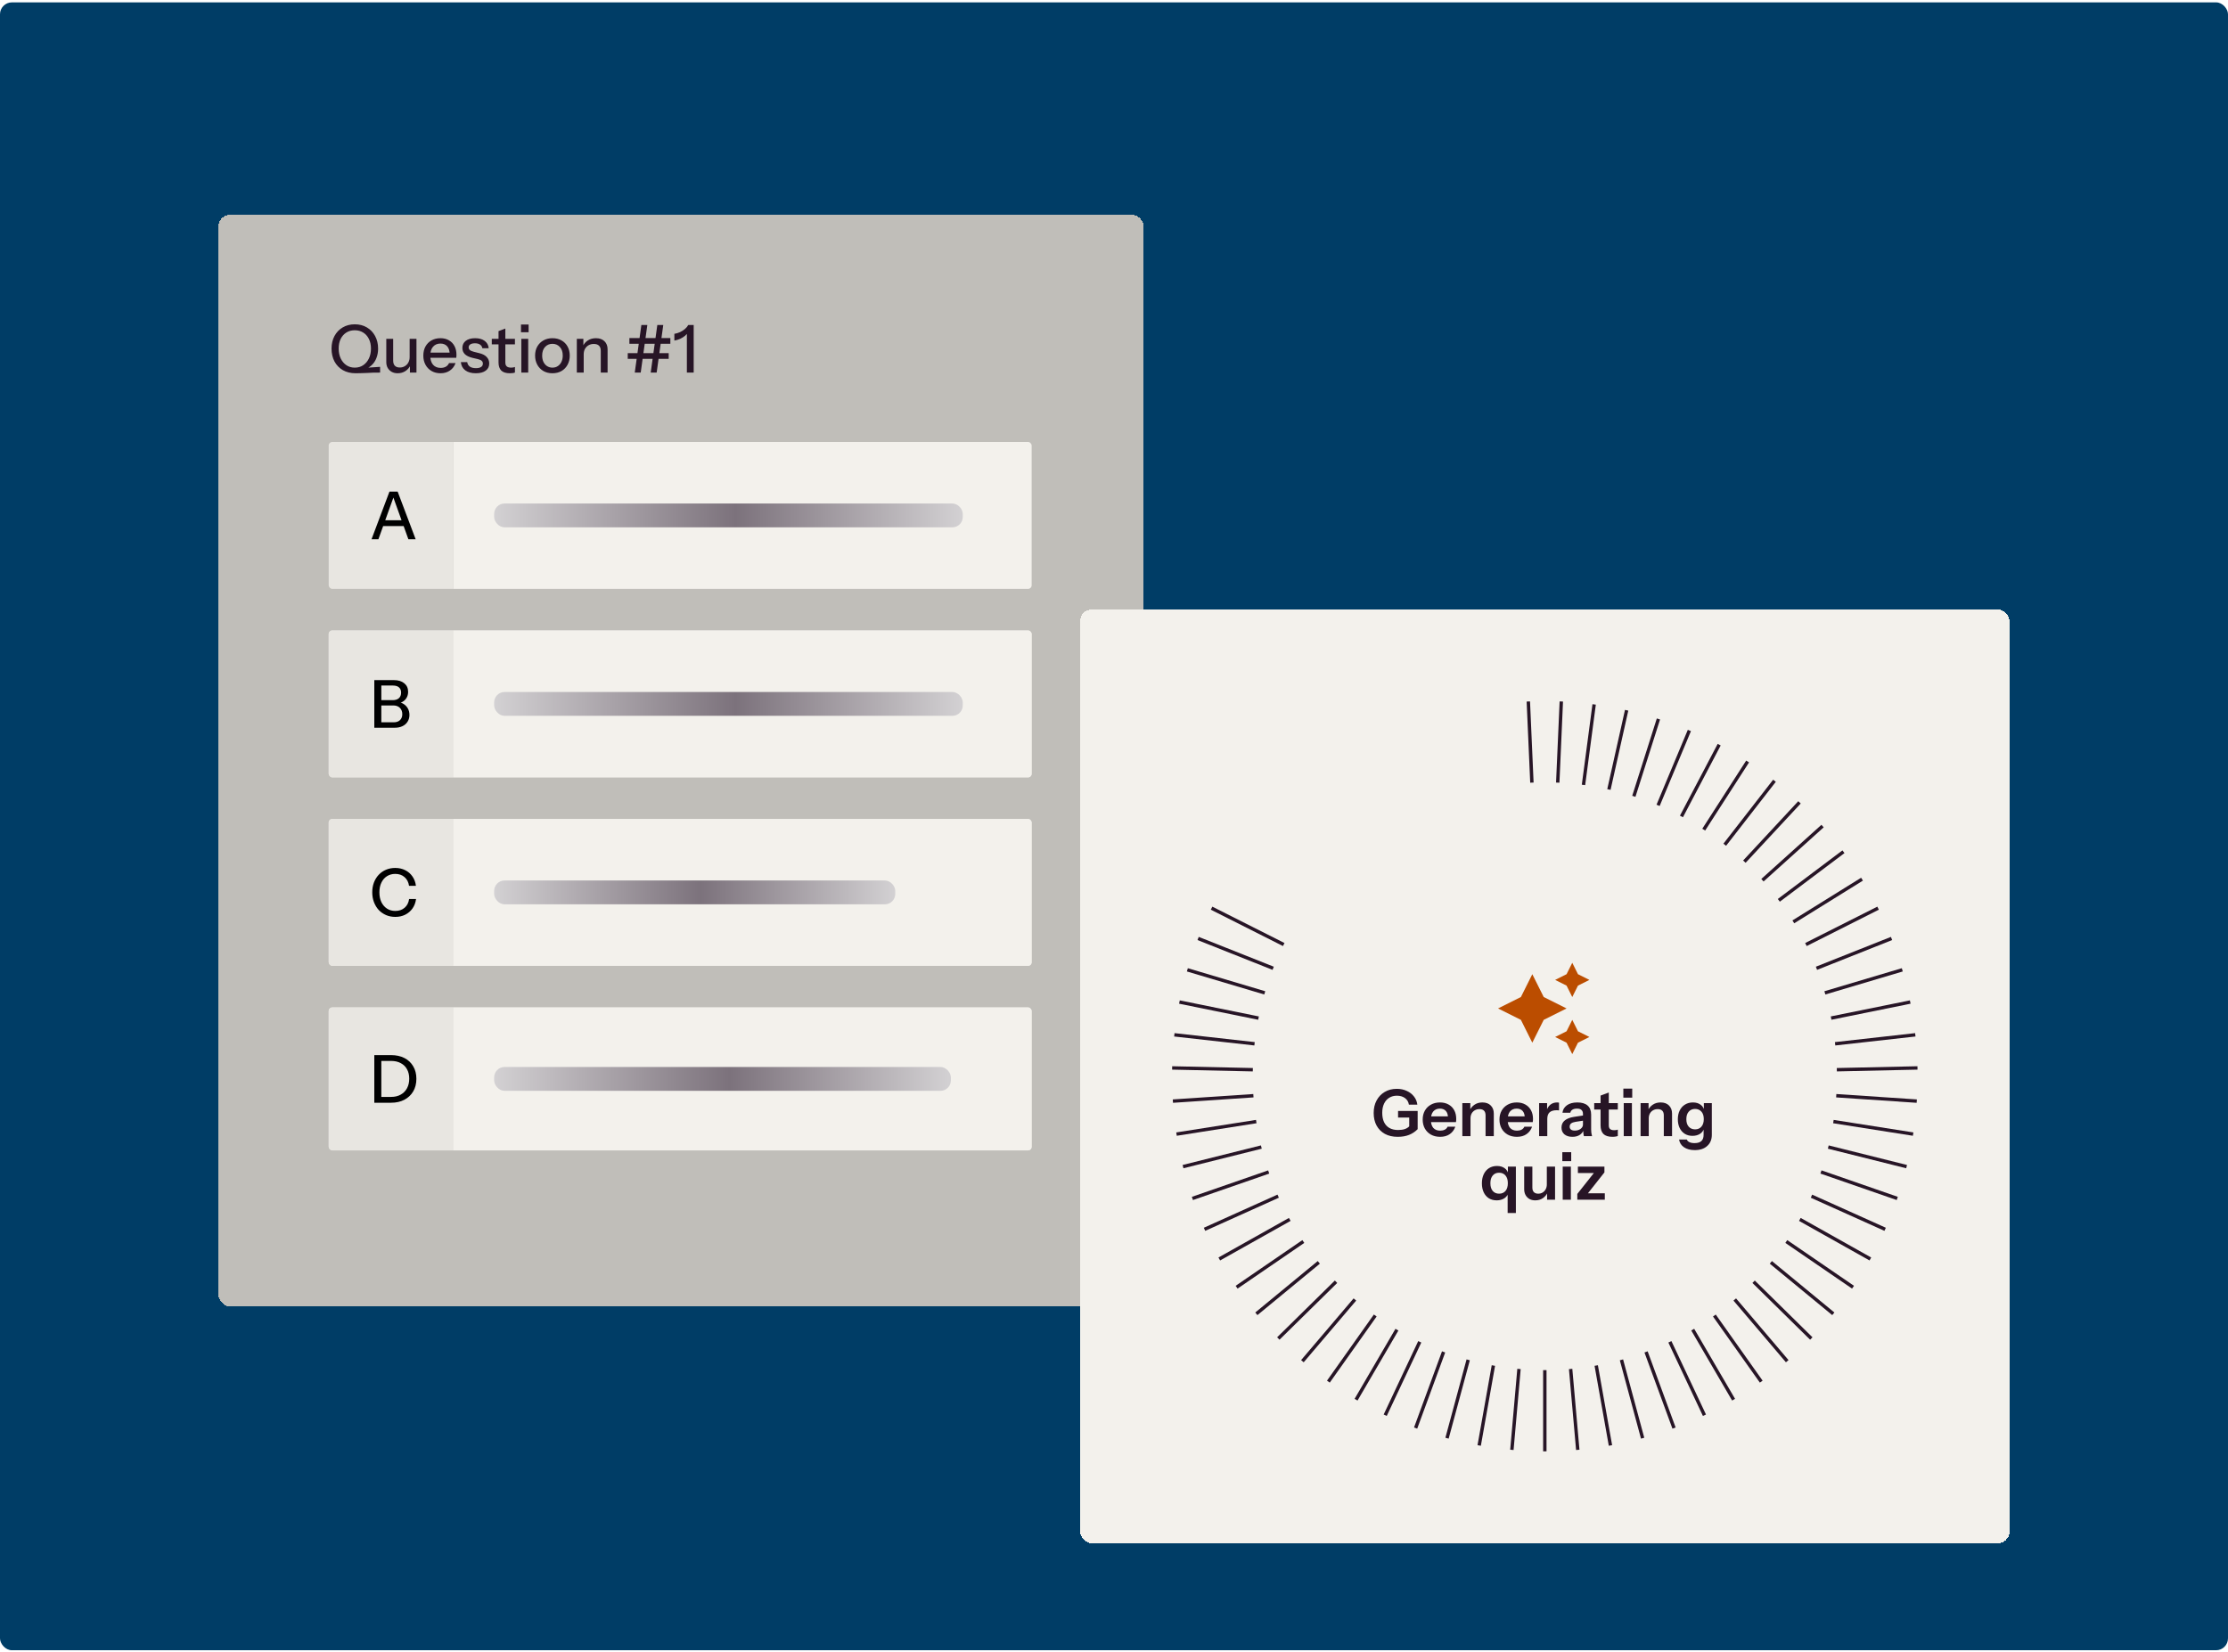 <svg width="561" height="416" viewBox="0 0 561 416" fill="none" xmlns="http://www.w3.org/2000/svg">
<g clip-path="url(#clip0_2801_31765)">
<rect y="0.597" width="561" height="415" rx="3" fill="#003D66"/>
<g filter="url(#filter0_d_2801_31765)">
<rect x="55" y="41" width="233" height="275" rx="3" fill="#C0BEB9" shape-rendering="crispEdges"/>
<path d="M89.543 80.93C88.31 80.93 87.238 80.669 86.328 80.147C85.417 79.614 84.712 78.881 84.212 77.948C83.723 77.004 83.479 75.927 83.479 74.716C83.479 73.517 83.729 72.457 84.229 71.535C84.728 70.613 85.417 69.897 86.294 69.386C87.183 68.864 88.193 68.603 89.326 68.603C90.481 68.603 91.497 68.864 92.374 69.386C93.252 69.897 93.94 70.613 94.44 71.535C94.951 72.457 95.206 73.523 95.206 74.733C95.206 75.588 95.062 76.382 94.773 77.115C94.495 77.848 94.068 78.47 93.49 78.981C92.924 79.492 92.208 79.847 91.341 80.047L89.543 80.93ZM89.326 79.514C90.148 79.514 90.858 79.308 91.458 78.897C92.069 78.487 92.546 77.92 92.891 77.198C93.235 76.477 93.407 75.644 93.407 74.7C93.407 73.789 93.235 72.99 92.891 72.301C92.546 71.601 92.069 71.063 91.458 70.685C90.847 70.296 90.137 70.102 89.326 70.102C88.515 70.102 87.805 70.296 87.194 70.685C86.594 71.063 86.122 71.596 85.778 72.284C85.445 72.973 85.278 73.778 85.278 74.7C85.278 75.655 85.45 76.493 85.794 77.215C86.139 77.926 86.611 78.487 87.21 78.897C87.821 79.308 88.526 79.514 89.326 79.514ZM89.543 80.93L89.343 79.73L95.706 79.314V80.763C95.017 80.763 94.423 80.769 93.924 80.78C93.435 80.802 92.974 80.824 92.541 80.847C92.119 80.869 91.675 80.885 91.208 80.896C90.742 80.919 90.187 80.93 89.543 80.93ZM100.132 80.93C99.566 80.93 99.066 80.813 98.633 80.58C98.2 80.336 97.861 80.002 97.617 79.581C97.383 79.159 97.267 78.675 97.267 78.131V72.268H98.999V77.731C98.999 78.32 99.144 78.759 99.432 79.047C99.721 79.336 100.132 79.481 100.665 79.481C101.143 79.481 101.565 79.37 101.931 79.147C102.309 78.925 102.603 78.62 102.814 78.231C103.036 77.831 103.147 77.371 103.147 76.849L103.364 78.881C103.086 79.503 102.658 80.002 102.081 80.38C101.515 80.746 100.865 80.93 100.132 80.93ZM103.214 80.763V78.764H103.147V72.268H104.863V80.763H103.214ZM110.922 80.93C110.067 80.93 109.312 80.741 108.657 80.363C108.013 79.986 107.507 79.464 107.141 78.798C106.774 78.131 106.591 77.365 106.591 76.499C106.591 75.621 106.769 74.855 107.124 74.2C107.491 73.534 108.002 73.017 108.657 72.651C109.312 72.284 110.062 72.101 110.906 72.101C111.727 72.101 112.438 72.279 113.038 72.634C113.649 72.978 114.115 73.462 114.437 74.083C114.77 74.705 114.937 75.444 114.937 76.299C114.937 76.432 114.931 76.56 114.92 76.682C114.92 76.793 114.909 76.91 114.887 77.032H107.757V75.733H113.671L113.238 76.249C113.238 75.338 113.032 74.644 112.621 74.167C112.21 73.689 111.638 73.45 110.906 73.45C110.117 73.45 109.49 73.722 109.023 74.267C108.568 74.8 108.34 75.544 108.34 76.499C108.34 77.465 108.568 78.22 109.023 78.764C109.49 79.308 110.134 79.581 110.956 79.581C111.455 79.581 111.888 79.481 112.255 79.281C112.621 79.07 112.893 78.764 113.071 78.364H114.704C114.426 79.164 113.954 79.791 113.288 80.247C112.632 80.702 111.844 80.93 110.922 80.93ZM119.806 80.93C118.696 80.93 117.813 80.685 117.158 80.197C116.503 79.708 116.131 79.02 116.042 78.131H117.641C117.719 78.62 117.941 78.997 118.307 79.264C118.685 79.519 119.196 79.647 119.84 79.647C120.406 79.647 120.839 79.547 121.139 79.347C121.439 79.147 121.589 78.864 121.589 78.498C121.589 78.231 121.5 78.009 121.322 77.831C121.156 77.643 120.823 77.487 120.323 77.365L118.957 77.049C118.102 76.838 117.463 76.526 117.041 76.116C116.63 75.694 116.425 75.177 116.425 74.567C116.425 73.8 116.708 73.201 117.274 72.767C117.852 72.323 118.64 72.101 119.64 72.101C120.628 72.101 121.422 72.323 122.022 72.767C122.633 73.212 122.977 73.834 123.055 74.633H121.456C121.389 74.233 121.195 73.928 120.873 73.717C120.562 73.495 120.134 73.384 119.59 73.384C119.079 73.384 118.685 73.478 118.407 73.667C118.141 73.845 118.007 74.094 118.007 74.416C118.007 74.683 118.107 74.905 118.307 75.083C118.518 75.26 118.862 75.41 119.34 75.533L120.739 75.882C121.55 76.082 122.161 76.41 122.572 76.865C122.983 77.309 123.188 77.848 123.188 78.481C123.188 79.247 122.888 79.847 122.288 80.28C121.7 80.713 120.873 80.93 119.806 80.93ZM128.392 80.93C127.404 80.93 126.677 80.702 126.21 80.247C125.755 79.78 125.527 79.097 125.527 78.198V70.319L127.243 69.669V78.215C127.243 78.659 127.359 78.986 127.593 79.197C127.826 79.408 128.203 79.514 128.725 79.514C128.925 79.514 129.103 79.497 129.258 79.464C129.414 79.431 129.547 79.392 129.658 79.347V80.746C129.536 80.802 129.364 80.847 129.142 80.88C128.92 80.913 128.67 80.93 128.392 80.93ZM123.828 73.65V72.268H129.658V73.65H123.828ZM131.268 80.763V72.268H133.001V80.763H131.268ZM131.185 70.602V68.653H133.101V70.602H131.185ZM139.098 80.93C138.232 80.93 137.471 80.741 136.816 80.363C136.161 79.975 135.65 79.447 135.284 78.781C134.917 78.103 134.734 77.337 134.734 76.482C134.734 75.616 134.917 74.855 135.284 74.2C135.661 73.545 136.172 73.034 136.816 72.668C137.471 72.29 138.232 72.101 139.098 72.101C139.976 72.101 140.742 72.29 141.397 72.668C142.052 73.034 142.558 73.545 142.913 74.2C143.279 74.855 143.463 75.616 143.463 76.482C143.463 77.337 143.279 78.103 142.913 78.781C142.558 79.447 142.052 79.975 141.397 80.363C140.742 80.741 139.976 80.93 139.098 80.93ZM139.098 79.514C139.62 79.514 140.07 79.386 140.448 79.131C140.836 78.875 141.142 78.52 141.364 78.065C141.586 77.609 141.697 77.076 141.697 76.466C141.697 75.555 141.453 74.838 140.964 74.317C140.486 73.784 139.864 73.517 139.098 73.517C138.343 73.517 137.721 73.784 137.233 74.317C136.755 74.85 136.516 75.566 136.516 76.466C136.516 77.076 136.622 77.609 136.833 78.065C137.055 78.52 137.36 78.875 137.749 79.131C138.149 79.386 138.598 79.514 139.098 79.514ZM145.242 80.763V72.268H146.891V74.267H146.974V80.763H145.242ZM151.272 80.763V75.299C151.272 74.711 151.122 74.272 150.822 73.983C150.534 73.695 150.101 73.55 149.523 73.55C149.023 73.55 148.579 73.661 148.19 73.883C147.813 74.106 147.513 74.411 147.291 74.8C147.08 75.188 146.974 75.649 146.974 76.182L146.758 74.15C147.035 73.517 147.463 73.017 148.041 72.651C148.618 72.284 149.29 72.101 150.056 72.101C150.967 72.101 151.683 72.356 152.205 72.867C152.727 73.378 152.988 74.056 152.988 74.9V80.763H151.272ZM159.829 80.763L161.495 68.769H162.994L161.329 80.763H159.829ZM163.844 80.763L165.51 68.769H167.009L165.343 80.763H163.844ZM158.48 72.068H168.791V73.5H158.48V72.068ZM158.064 75.866H168.375V77.298H158.064V75.866ZM172.951 80.763V70.419L173.267 70.552C173.123 70.863 172.873 71.168 172.518 71.468C172.162 71.768 171.752 72.029 171.285 72.251C170.819 72.462 170.325 72.612 169.803 72.701V71.002C170.291 70.924 170.769 70.78 171.235 70.569C171.702 70.347 172.118 70.08 172.485 69.769C172.851 69.447 173.123 69.114 173.301 68.769H174.667V80.763H172.951Z" fill="#271526"/>
<g clip-path="url(#clip1_2801_31765)">
<rect width="31.408" height="37" transform="translate(82.763 98.233)" fill="#E8E6E1"/>
<path d="M93.55 122.733L98.064 110.739H99.597L95.282 122.733H93.55ZM102.828 122.733L98.514 110.739H100.13L104.66 122.733H102.828ZM95.832 117.952H102.262V119.418H95.832V117.952Z" fill="black"/>
<rect width="146" height="37" transform="translate(114.171 98.233)" fill="#F3F1EC"/>
<rect x="124.425" y="113.733" width="118" height="6" rx="2.617" fill="url(#paint0_linear_2801_31765)"/>
</g>
<g clip-path="url(#clip2_2801_31765)">
<rect x="82.763" y="145.702" width="177" height="37" rx="0.905" fill="#E8E6E1"/>
<rect width="31.408" height="37" transform="translate(82.763 145.702)" fill="#E8E6E1"/>
<path d="M95.549 170.202V168.836H99.13C99.808 168.836 100.335 168.653 100.713 168.286C101.101 167.92 101.296 167.42 101.296 166.787C101.296 166.121 101.09 165.588 100.679 165.188C100.279 164.788 99.73 164.588 99.03 164.588H95.549V163.256H98.864C99.541 163.256 100.063 163.095 100.429 162.773C100.807 162.44 100.996 161.968 100.996 161.357C100.996 160.779 100.818 160.341 100.463 160.041C100.118 159.73 99.608 159.574 98.93 159.574H95.549V158.208H99.197C100.285 158.208 101.151 158.475 101.795 159.008C102.439 159.53 102.761 160.246 102.761 161.157C102.761 161.734 102.628 162.245 102.362 162.689C102.106 163.123 101.751 163.461 101.296 163.706C100.84 163.939 100.324 164.055 99.746 164.055L99.83 163.706C100.452 163.706 101.007 163.85 101.495 164.139C101.984 164.416 102.373 164.799 102.662 165.288C102.95 165.777 103.095 166.343 103.095 166.987C103.095 167.62 102.939 168.181 102.628 168.67C102.328 169.158 101.901 169.536 101.346 169.802C100.79 170.069 100.146 170.202 99.413 170.202H95.549ZM94.249 170.202V158.208H96.015V170.202H94.249Z" fill="black"/>
<rect width="146" height="37" transform="translate(114.171 145.702)" fill="#F3F1EC"/>
<rect x="124.425" y="161.202" width="118" height="6" rx="2.617" fill="url(#paint1_linear_2801_31765)"/>
</g>
<g clip-path="url(#clip3_2801_31765)">
<rect x="82.763" y="193.171" width="177" height="37" rx="0.905" fill="#E8E6E1"/>
<rect width="31.408" height="37" transform="translate(82.763 193.171)" fill="#E8E6E1"/>
<path d="M99.53 217.838C98.697 217.838 97.925 217.688 97.214 217.388C96.504 217.077 95.887 216.65 95.365 216.106C94.855 215.55 94.455 214.895 94.166 214.14C93.877 213.385 93.733 212.557 93.733 211.658C93.733 210.758 93.872 209.937 94.149 209.193C94.438 208.437 94.838 207.788 95.349 207.244C95.871 206.688 96.487 206.261 97.198 205.961C97.909 205.661 98.68 205.511 99.513 205.511C100.446 205.511 101.284 205.7 102.029 206.078C102.773 206.444 103.378 206.966 103.844 207.643C104.322 208.321 104.616 209.109 104.727 210.009H102.995C102.85 209.065 102.467 208.332 101.845 207.81C101.234 207.277 100.463 207.01 99.53 207.01C98.741 207.01 98.042 207.205 97.431 207.593C96.831 207.971 96.365 208.51 96.032 209.209C95.698 209.898 95.532 210.714 95.532 211.658C95.532 212.591 95.698 213.413 96.032 214.123C96.376 214.823 96.848 215.367 97.448 215.756C98.047 216.144 98.741 216.339 99.53 216.339C100.463 216.339 101.24 216.078 101.862 215.556C102.495 215.023 102.878 214.284 103.011 213.34H104.76C104.638 214.251 104.338 215.045 103.861 215.722C103.383 216.389 102.773 216.911 102.029 217.288C101.296 217.655 100.463 217.838 99.53 217.838Z" fill="black"/>
<rect width="146" height="37" transform="translate(114.171 193.171)" fill="#F3F1EC"/>
<rect x="124.425" y="208.671" width="101" height="6" rx="2.617" fill="url(#paint2_linear_2801_31765)"/>
</g>
<g clip-path="url(#clip4_2801_31765)">
<rect x="82.763" y="240.641" width="177" height="36" rx="0.905" fill="#E8E6E1"/>
<rect width="31.408" height="36" transform="translate(82.763 240.641)" fill="#E8E6E1"/>
<path d="M95.315 264.641V263.175H98.464C99.419 263.175 100.235 262.981 100.912 262.592C101.601 262.203 102.128 261.665 102.495 260.976C102.861 260.288 103.045 259.488 103.045 258.577C103.045 257.678 102.861 256.895 102.495 256.229C102.14 255.562 101.618 255.046 100.929 254.679C100.252 254.302 99.43 254.113 98.464 254.113H95.332V252.647H98.464C99.752 252.647 100.874 252.892 101.829 253.38C102.784 253.869 103.522 254.563 104.044 255.462C104.577 256.351 104.844 257.4 104.844 258.611C104.844 259.821 104.577 260.882 104.044 261.792C103.511 262.692 102.767 263.392 101.812 263.891C100.868 264.391 99.757 264.641 98.48 264.641H95.315ZM94.249 264.641V252.647H96.015V264.641H94.249Z" fill="black"/>
<rect width="146" height="36" transform="translate(114.171 240.641)" fill="#F3F1EC"/>
<rect x="124.425" y="255.641" width="115" height="6" rx="2.617" fill="url(#paint3_linear_2801_31765)"/>
</g>
</g>
<g filter="url(#filter1_d_2801_31765)">
<rect x="271.961" y="139" width="234.039" height="235.198" rx="3" fill="#F3F1EC" shape-rendering="crispEdges"/>
<g clip-path="url(#clip5_2801_31765)">
<path d="M388.98 351.027V330.578" stroke="#271526" stroke-width="0.852" stroke-miterlimit="10"/>
<path d="M380.686 350.656L382.477 330.287" stroke="#271526" stroke-width="0.852" stroke-miterlimit="10"/>
<path d="M372.453 349.55L376.029 329.419" stroke="#271526" stroke-width="0.852" stroke-miterlimit="10"/>
<path d="M364.354 347.717L369.685 327.985" stroke="#271526" stroke-width="0.852" stroke-miterlimit="10"/>
<path d="M356.446 345.168L363.49 325.987" stroke="#271526" stroke-width="0.852" stroke-miterlimit="10"/>
<path d="M348.791 341.931L357.489 323.445" stroke="#271526" stroke-width="0.852" stroke-miterlimit="10"/>
<path d="M341.451 338.021L351.74 320.389" stroke="#271526" stroke-width="0.852" stroke-miterlimit="10"/>
<path d="M334.48 333.474L346.28 316.82" stroke="#271526" stroke-width="0.852" stroke-miterlimit="10"/>
<path d="M327.94 328.326L341.157 312.786" stroke="#271526" stroke-width="0.852" stroke-miterlimit="10"/>
<path d="M321.874 322.612L336.407 308.318" stroke="#271526" stroke-width="0.852" stroke-miterlimit="10"/>
<path d="M316.343 316.393L332.07 303.438" stroke="#271526" stroke-width="0.852" stroke-miterlimit="10"/>
<path d="M311.372 309.693L328.172 298.187" stroke="#271526" stroke-width="0.852" stroke-miterlimit="10"/>
<path d="M307.012 302.584L324.754 292.62" stroke="#271526" stroke-width="0.852" stroke-miterlimit="10"/>
<path d="M303.292 295.111L321.84 286.762" stroke="#271526" stroke-width="0.852" stroke-miterlimit="10"/>
<path d="M300.241 287.341L319.451 280.679" stroke="#271526" stroke-width="0.852" stroke-miterlimit="10"/>
<path d="M297.881 279.326L317.601 274.395" stroke="#271526" stroke-width="0.852" stroke-miterlimit="10"/>
<path d="M296.24 271.136L316.321 267.979" stroke="#271526" stroke-width="0.852" stroke-miterlimit="10"/>
<path d="M295.328 262.83L315.603 261.469" stroke="#271526" stroke-width="0.852" stroke-miterlimit="10"/>
<path d="M295.14 254.474L315.457 254.923" stroke="#271526" stroke-width="0.852" stroke-miterlimit="10"/>
<path d="M295.694 246.132L315.89 248.391" stroke="#271526" stroke-width="0.852" stroke-miterlimit="10"/>
<path d="M296.975 237.878L316.89 241.925" stroke="#271526" stroke-width="0.852" stroke-miterlimit="10"/>
<path d="M298.975 229.767L318.458 235.567" stroke="#271526" stroke-width="0.852" stroke-miterlimit="10"/>
<path d="M301.681 221.868L320.581 229.377" stroke="#271526" stroke-width="0.852" stroke-miterlimit="10"/>
<path d="M305.068 214.236L323.235 223.396" stroke="#271526" stroke-width="0.852" stroke-miterlimit="10"/>
<path d="M384.827 162.187L385.726 182.621" stroke="#271526" stroke-width="0.852" stroke-miterlimit="10"/>
<path d="M393.132 162.187L392.232 182.621" stroke="#271526" stroke-width="0.852" stroke-miterlimit="10"/>
<path d="M401.398 162.925L398.715 183.2" stroke="#271526" stroke-width="0.852" stroke-miterlimit="10"/>
<path d="M409.579 164.395L405.118 184.352" stroke="#271526" stroke-width="0.852" stroke-miterlimit="10"/>
<path d="M417.586 166.59L411.392 186.068" stroke="#271526" stroke-width="0.852" stroke-miterlimit="10"/>
<path d="M425.378 169.486L417.5 188.342" stroke="#271526" stroke-width="0.852" stroke-miterlimit="10"/>
<path d="M432.882 173.062L423.378 191.143" stroke="#271526" stroke-width="0.852" stroke-miterlimit="10"/>
<path d="M440.041 177.299L428.99 194.46" stroke="#271526" stroke-width="0.852" stroke-miterlimit="10"/>
<path d="M446.804 182.15L434.285 198.261" stroke="#271526" stroke-width="0.852" stroke-miterlimit="10"/>
<path d="M453.106 187.589L439.228 202.52" stroke="#271526" stroke-width="0.852" stroke-miterlimit="10"/>
<path d="M458.913 193.562L443.775 207.197" stroke="#271526" stroke-width="0.852" stroke-miterlimit="10"/>
<path d="M464.173 200.028L447.898 212.265" stroke="#271526" stroke-width="0.852" stroke-miterlimit="10"/>
<path d="M468.848 206.937L451.552 217.683" stroke="#271526" stroke-width="0.852" stroke-miterlimit="10"/>
<path d="M472.892 214.236L454.726 223.396" stroke="#271526" stroke-width="0.852" stroke-miterlimit="10"/>
<path d="M476.279 221.868L457.379 229.377" stroke="#271526" stroke-width="0.852" stroke-miterlimit="10"/>
<path d="M478.986 229.767L459.495 235.567" stroke="#271526" stroke-width="0.852" stroke-miterlimit="10"/>
<path d="M480.986 237.878L461.063 241.918" stroke="#271526" stroke-width="0.852" stroke-miterlimit="10"/>
<path d="M482.266 246.132L462.07 248.391" stroke="#271526" stroke-width="0.852" stroke-miterlimit="10"/>
<path d="M482.814 254.474L462.503 254.923" stroke="#271526" stroke-width="0.852" stroke-miterlimit="10"/>
<path d="M482.633 262.83L462.358 261.469" stroke="#271526" stroke-width="0.852" stroke-miterlimit="10"/>
<path d="M481.72 271.136L461.64 267.979" stroke="#271526" stroke-width="0.852" stroke-miterlimit="10"/>
<path d="M480.073 279.326L460.353 274.395" stroke="#271526" stroke-width="0.852" stroke-miterlimit="10"/>
<path d="M477.72 287.34L458.51 280.671" stroke="#271526" stroke-width="0.852" stroke-miterlimit="10"/>
<path d="M474.668 295.111L456.12 286.77" stroke="#271526" stroke-width="0.852" stroke-miterlimit="10"/>
<path d="M470.949 302.584L453.199 292.62" stroke="#271526" stroke-width="0.852" stroke-miterlimit="10"/>
<path d="M466.582 309.693L449.782 298.187" stroke="#271526" stroke-width="0.852" stroke-miterlimit="10"/>
<path d="M461.618 316.393L445.891 303.438" stroke="#271526" stroke-width="0.852" stroke-miterlimit="10"/>
<path d="M456.078 322.612L441.552 308.318" stroke="#271526" stroke-width="0.852" stroke-miterlimit="10"/>
<path d="M450.013 328.326L436.804 312.786" stroke="#271526" stroke-width="0.852" stroke-miterlimit="10"/>
<path d="M443.472 333.474L431.673 316.827" stroke="#271526" stroke-width="0.852" stroke-miterlimit="10"/>
<path d="M436.508 338.021L426.22 320.382" stroke="#271526" stroke-width="0.852" stroke-miterlimit="10"/>
<path d="M429.17 341.931L420.472 323.445" stroke="#271526" stroke-width="0.852" stroke-miterlimit="10"/>
<path d="M421.514 345.168L414.471 325.987" stroke="#271526" stroke-width="0.852" stroke-miterlimit="10"/>
<path d="M413.609 347.717L408.277 327.985" stroke="#271526" stroke-width="0.852" stroke-miterlimit="10"/>
<path d="M405.506 349.55L401.923 329.419" stroke="#271526" stroke-width="0.852" stroke-miterlimit="10"/>
<path d="M397.276 350.656L395.478 330.287" stroke="#271526" stroke-width="0.852" stroke-miterlimit="10"/>
</g>
<path d="M394.452 230.867L395.89 227.992L397.327 230.867L400.202 232.304L397.327 233.742L395.89 236.616L394.452 233.742L391.578 232.304L394.452 230.867ZM382.954 236.616L385.828 230.867L388.703 236.616L394.452 239.491L388.703 242.366L385.828 248.115L382.954 242.366L377.204 239.491L382.954 236.616ZM395.89 242.366L397.327 245.241L400.202 246.678L397.327 248.115L395.89 250.99L394.452 248.115L391.578 246.678L394.452 245.241L395.89 242.366Z" fill="#BB4D00"/>
<path d="M351.929 271.821C350.688 271.821 349.616 271.576 348.712 271.086C347.808 270.585 347.111 269.888 346.621 268.996C346.131 268.092 345.886 267.036 345.886 265.827C345.886 264.619 346.131 263.562 346.621 262.659C347.111 261.744 347.792 261.031 348.663 260.519C349.534 259.997 350.547 259.735 351.701 259.735C352.637 259.735 353.475 259.91 354.216 260.258C354.967 260.595 355.571 261.064 356.029 261.662C356.497 262.25 356.78 262.936 356.878 263.72H354.755C354.646 263.023 354.319 262.474 353.775 262.071C353.23 261.668 352.55 261.467 351.733 261.467C350.993 261.467 350.345 261.641 349.79 261.989C349.235 262.338 348.804 262.833 348.5 263.475C348.195 264.118 348.042 264.885 348.042 265.778C348.042 266.693 348.195 267.477 348.5 268.13C348.815 268.772 349.267 269.262 349.855 269.6C350.454 269.937 351.183 270.106 352.044 270.106C352.708 270.106 353.279 270.025 353.758 269.861C354.238 269.687 354.624 269.431 354.918 269.094L356.96 269.894C356.339 270.525 355.62 271.004 354.804 271.331C353.987 271.658 353.029 271.821 351.929 271.821ZM354.836 269.894V266.464L355.343 266.97H352.027V265.305H356.96V269.894H354.836ZM362.621 271.821C361.739 271.821 360.966 271.636 360.302 271.266C359.648 270.896 359.137 270.384 358.766 269.731C358.407 269.077 358.227 268.326 358.227 267.477C358.227 266.627 358.407 265.882 358.766 265.239C359.137 264.586 359.648 264.08 360.302 263.72C360.955 263.35 361.717 263.165 362.588 263.165C363.416 263.165 364.134 263.339 364.744 263.688C365.354 264.025 365.827 264.504 366.165 265.125C366.502 265.746 366.671 266.47 366.671 267.297C366.671 267.449 366.666 267.591 366.655 267.722C366.644 267.852 366.627 267.983 366.606 268.114H359.501V266.676H365.021L364.597 267.068C364.597 266.284 364.417 265.697 364.058 265.305C363.699 264.913 363.198 264.717 362.555 264.717C361.859 264.717 361.303 264.956 360.889 265.435C360.487 265.914 360.285 266.606 360.285 267.509C360.285 268.402 360.487 269.088 360.889 269.567C361.303 270.035 361.886 270.269 362.637 270.269C363.073 270.269 363.454 270.188 363.78 270.025C364.107 269.861 364.346 269.611 364.499 269.273H366.442C366.17 270.057 365.707 270.678 365.054 271.135C364.412 271.592 363.601 271.821 362.621 271.821ZM368.211 271.658V263.328H370.22V265.288H370.269V271.658H368.211ZM374.058 271.658V266.399C374.058 265.887 373.927 265.501 373.666 265.239C373.405 264.978 373.023 264.847 372.523 264.847C372.087 264.847 371.695 264.945 371.347 265.141C371.009 265.337 370.742 265.609 370.546 265.958C370.361 266.306 370.269 266.709 370.269 267.166L370.056 265.174C370.34 264.564 370.753 264.08 371.298 263.72C371.842 263.35 372.495 263.165 373.258 263.165C374.161 263.165 374.864 263.421 375.364 263.933C375.876 264.444 376.132 265.125 376.132 265.974V271.658H374.058ZM381.951 271.821C381.069 271.821 380.296 271.636 379.632 271.266C378.979 270.896 378.467 270.384 378.097 269.731C377.738 269.077 377.558 268.326 377.558 267.477C377.558 266.627 377.738 265.882 378.097 265.239C378.467 264.586 378.979 264.08 379.632 263.72C380.285 263.35 381.048 263.165 381.919 263.165C382.746 263.165 383.465 263.339 384.074 263.688C384.684 264.025 385.158 264.504 385.495 265.125C385.833 265.746 386.002 266.47 386.002 267.297C386.002 267.449 385.996 267.591 385.985 267.722C385.974 267.852 385.958 267.983 385.936 268.114H378.832V266.676H384.352L383.927 267.068C383.927 266.284 383.748 265.697 383.388 265.305C383.029 264.913 382.528 264.717 381.886 264.717C381.189 264.717 380.634 264.956 380.22 265.435C379.817 265.914 379.616 266.606 379.616 267.509C379.616 268.402 379.817 269.088 380.22 269.567C380.634 270.035 381.216 270.269 381.968 270.269C382.403 270.269 382.784 270.188 383.111 270.025C383.437 269.861 383.677 269.611 383.829 269.273H385.773C385.501 270.057 385.038 270.678 384.385 271.135C383.742 271.592 382.931 271.821 381.951 271.821ZM387.542 271.658V263.328H389.55V265.337H389.599V271.658H387.542ZM389.599 267.313L389.387 265.337C389.583 264.629 389.915 264.091 390.383 263.72C390.851 263.35 391.412 263.165 392.065 263.165C392.294 263.165 392.457 263.187 392.555 263.23V265.174C392.501 265.152 392.425 265.141 392.327 265.141C392.229 265.13 392.109 265.125 391.967 265.125C391.173 265.125 390.579 265.299 390.187 265.648C389.795 265.996 389.599 266.551 389.599 267.313ZM398.812 271.658C398.757 271.44 398.714 271.2 398.681 270.939C398.659 270.678 398.648 270.362 398.648 269.992H398.583V266.039C398.583 265.604 398.458 265.277 398.207 265.06C397.968 264.831 397.598 264.717 397.097 264.717C396.607 264.717 396.215 264.809 395.921 264.994C395.638 265.168 395.464 265.424 395.398 265.762H393.422C393.509 264.989 393.879 264.363 394.533 263.884C395.186 263.405 396.063 263.165 397.162 263.165C398.305 263.165 399.171 263.426 399.759 263.949C400.347 264.461 400.641 265.217 400.641 266.219V269.992C400.641 270.253 400.657 270.52 400.69 270.792C400.734 271.064 400.793 271.353 400.87 271.658H398.812ZM395.921 271.821C395.083 271.821 394.413 271.614 393.912 271.2C393.422 270.776 393.177 270.21 393.177 269.502C393.177 268.74 393.455 268.135 394.01 267.689C394.565 267.243 395.349 266.943 396.362 266.791L398.959 266.399V267.705L396.705 268.048C396.215 268.125 395.845 268.261 395.594 268.457C395.355 268.653 395.235 268.925 395.235 269.273C395.235 269.589 395.349 269.834 395.578 270.008C395.807 270.171 396.122 270.253 396.525 270.253C397.113 270.253 397.603 270.106 397.995 269.812C398.387 269.518 398.583 269.159 398.583 268.734L398.812 269.992C398.594 270.591 398.235 271.048 397.734 271.364C397.244 271.669 396.64 271.821 395.921 271.821ZM406.003 271.821C404.979 271.821 404.223 271.581 403.733 271.102C403.254 270.612 403.014 269.883 403.014 268.914V261.434L405.088 260.666V268.963C405.088 269.366 405.197 269.665 405.415 269.861C405.633 270.057 405.976 270.155 406.444 270.155C406.629 270.155 406.792 270.144 406.934 270.123C407.086 270.09 407.228 270.052 407.358 270.008V271.609C407.228 271.674 407.043 271.723 406.803 271.756C406.563 271.799 406.297 271.821 406.003 271.821ZM401.413 264.945V263.328H407.358V264.945H401.413ZM408.85 271.658V263.328H410.908V271.658H408.85ZM408.752 261.956V259.686H410.989V261.956H408.752ZM413.092 271.658V263.328H415.101V265.288H415.15V271.658H413.092ZM418.939 271.658V266.399C418.939 265.887 418.808 265.501 418.547 265.239C418.286 264.978 417.905 264.847 417.404 264.847C416.968 264.847 416.576 264.945 416.228 265.141C415.89 265.337 415.624 265.609 415.428 265.958C415.243 266.306 415.15 266.709 415.15 267.166L414.938 265.174C415.221 264.564 415.635 264.08 416.179 263.72C416.723 263.35 417.377 263.165 418.139 263.165C419.043 263.165 419.745 263.421 420.246 263.933C420.757 264.444 421.013 265.125 421.013 265.974V271.658H418.939ZM426.735 275.169C425.635 275.169 424.732 274.93 424.024 274.45C423.327 273.971 422.913 273.324 422.783 272.507H424.742C424.84 272.79 425.053 273.008 425.379 273.16C425.717 273.324 426.152 273.405 426.686 273.405C427.459 273.405 428.031 273.231 428.401 272.883C428.771 272.545 428.956 272.028 428.956 271.331V269.535L429.103 269.567C428.972 270.177 428.64 270.667 428.107 271.037C427.573 271.396 426.92 271.576 426.147 271.576C425.407 271.576 424.759 271.402 424.203 271.053C423.659 270.705 423.234 270.22 422.93 269.6C422.625 268.968 422.472 268.233 422.472 267.395C422.472 266.546 422.63 265.805 422.946 265.174C423.262 264.542 423.703 264.052 424.269 263.704C424.846 263.345 425.515 263.165 426.278 263.165C427.062 263.165 427.704 263.356 428.205 263.737C428.717 264.107 429.032 264.624 429.152 265.288L429.021 265.305V263.328H431.03V271.315C431.03 272.502 430.644 273.438 429.871 274.124C429.108 274.821 428.063 275.169 426.735 275.169ZM426.817 269.943C427.481 269.943 428.009 269.72 428.401 269.273C428.804 268.816 429.005 268.179 429.005 267.362C429.005 266.546 428.804 265.914 428.401 265.468C427.998 265.021 427.464 264.798 426.8 264.798C426.147 264.798 425.619 265.027 425.216 265.484C424.813 265.931 424.612 266.562 424.612 267.379C424.612 268.195 424.813 268.827 425.216 269.273C425.619 269.72 426.152 269.943 426.817 269.943ZM379.617 291.006V285.78L379.846 285.812C379.704 286.422 379.361 286.912 378.817 287.282C378.272 287.641 377.624 287.821 376.873 287.821C376.111 287.821 375.447 287.647 374.881 287.298C374.325 286.939 373.895 286.438 373.59 285.796C373.286 285.153 373.133 284.397 373.133 283.526C373.133 282.644 373.291 281.876 373.607 281.223C373.922 280.57 374.363 280.063 374.93 279.704C375.507 279.345 376.176 279.165 376.938 279.165C377.722 279.165 378.37 279.356 378.882 279.737C379.394 280.107 379.709 280.624 379.829 281.288L379.682 281.305V279.328H381.691V291.006H379.617ZM377.477 286.139C378.153 286.139 378.686 285.91 379.078 285.453C379.47 284.985 379.666 284.331 379.666 283.493C379.666 282.655 379.465 282.007 379.062 281.55C378.67 281.092 378.136 280.864 377.461 280.864C376.786 280.864 376.253 281.098 375.861 281.566C375.469 282.023 375.273 282.671 375.273 283.509C375.273 284.348 375.469 284.996 375.861 285.453C376.253 285.91 376.791 286.139 377.477 286.139ZM386.576 287.821C385.999 287.821 385.498 287.701 385.073 287.462C384.66 287.211 384.338 286.874 384.11 286.449C383.892 286.025 383.783 285.545 383.783 285.012V279.328H385.841V284.587C385.841 285.099 385.966 285.486 386.217 285.747C386.478 286.008 386.843 286.139 387.311 286.139C387.736 286.139 388.106 286.041 388.421 285.845C388.748 285.649 389.004 285.377 389.189 285.028C389.385 284.669 389.483 284.266 389.483 283.82L389.695 285.812C389.423 286.422 389.015 286.912 388.47 287.282C387.937 287.641 387.305 287.821 386.576 287.821ZM389.548 287.658V285.698H389.483V279.328H391.557V287.658H389.548ZM393.483 287.658V279.328H395.54V287.658H393.483ZM393.385 277.956V275.686H395.622V277.956H393.385ZM397.159 287.658V286.204L401.945 280.161L402.435 280.945H397.306V279.328H403.986V280.782L399.282 286.743L398.809 286.041H404.084V287.658H397.159Z" fill="#271526"/>
</g>
</g>
<defs>
<filter id="filter0_d_2801_31765" x="20.147" y="19.217" width="302.706" height="344.706" filterUnits="userSpaceOnUse" color-interpolation-filters="sRGB">
<feFlood flood-opacity="0" result="BackgroundImageFix"/>
<feColorMatrix in="SourceAlpha" type="matrix" values="0 0 0 0 0 0 0 0 0 0 0 0 0 0 0 0 0 0 127 0" result="hardAlpha"/>
<feOffset dy="13.07"/>
<feGaussianBlur stdDeviation="17.426"/>
<feComposite in2="hardAlpha" operator="out"/>
<feColorMatrix type="matrix" values="0 0 0 0 0.11 0 0 0 0 0.106 0 0 0 0 0.094 0 0 0 0.15 0"/>
<feBlend mode="normal" in2="BackgroundImageFix" result="effect1_dropShadow_2801_31765"/>
<feBlend mode="normal" in="SourceGraphic" in2="effect1_dropShadow_2801_31765" result="shape"/>
</filter>
<filter id="filter1_d_2801_31765" x="233.364" y="114.877" width="311.232" height="312.391" filterUnits="userSpaceOnUse" color-interpolation-filters="sRGB">
<feFlood flood-opacity="0" result="BackgroundImageFix"/>
<feColorMatrix in="SourceAlpha" type="matrix" values="0 0 0 0 0 0 0 0 0 0 0 0 0 0 0 0 0 0 127 0" result="hardAlpha"/>
<feOffset dy="14.474"/>
<feGaussianBlur stdDeviation="19.298"/>
<feComposite in2="hardAlpha" operator="out"/>
<feColorMatrix type="matrix" values="0 0 0 0 0.11 0 0 0 0 0.106 0 0 0 0 0.094 0 0 0 0.15 0"/>
<feBlend mode="normal" in2="BackgroundImageFix" result="effect1_dropShadow_2801_31765"/>
<feBlend mode="normal" in="SourceGraphic" in2="effect1_dropShadow_2801_31765" result="shape"/>
</filter>
<linearGradient id="paint0_linear_2801_31765" x1="124.425" y1="116.733" x2="242.425" y2="116.733" gradientUnits="userSpaceOnUse">
<stop stop-color="#D3D1D3"/>
<stop offset="0.515" stop-color="#7C727C"/>
<stop offset="1" stop-color="#D3D1D3"/>
</linearGradient>
<linearGradient id="paint1_linear_2801_31765" x1="124.425" y1="164.202" x2="242.425" y2="164.202" gradientUnits="userSpaceOnUse">
<stop stop-color="#D3D1D3"/>
<stop offset="0.515" stop-color="#7C727C"/>
<stop offset="1" stop-color="#D3D1D3"/>
</linearGradient>
<linearGradient id="paint2_linear_2801_31765" x1="124.425" y1="211.671" x2="225.425" y2="211.671" gradientUnits="userSpaceOnUse">
<stop stop-color="#D3D1D3"/>
<stop offset="0.515" stop-color="#7C727C"/>
<stop offset="1" stop-color="#D3D1D3"/>
</linearGradient>
<linearGradient id="paint3_linear_2801_31765" x1="124.425" y1="258.641" x2="239.425" y2="258.641" gradientUnits="userSpaceOnUse">
<stop stop-color="#D3D1D3"/>
<stop offset="0.515" stop-color="#7C727C"/>
<stop offset="1" stop-color="#D3D1D3"/>
</linearGradient>
<clipPath id="clip0_2801_31765">
<rect y="0.597" width="561" height="415" rx="3" fill="white"/>
</clipPath>
<clipPath id="clip1_2801_31765">
<rect x="82.763" y="98.233" width="177" height="37" rx="0.905" fill="white"/>
</clipPath>
<clipPath id="clip2_2801_31765">
<rect x="82.763" y="145.702" width="177" height="37" rx="0.905" fill="white"/>
</clipPath>
<clipPath id="clip3_2801_31765">
<rect x="82.763" y="193.171" width="177" height="37" rx="0.905" fill="white"/>
</clipPath>
<clipPath id="clip4_2801_31765">
<rect x="82.763" y="240.641" width="177" height="36" rx="0.905" fill="white"/>
</clipPath>
<clipPath id="clip5_2801_31765">
<rect width="187.695" height="188.854" fill="white" transform="translate(295.133 162.172)"/>
</clipPath>
</defs>
</svg>
